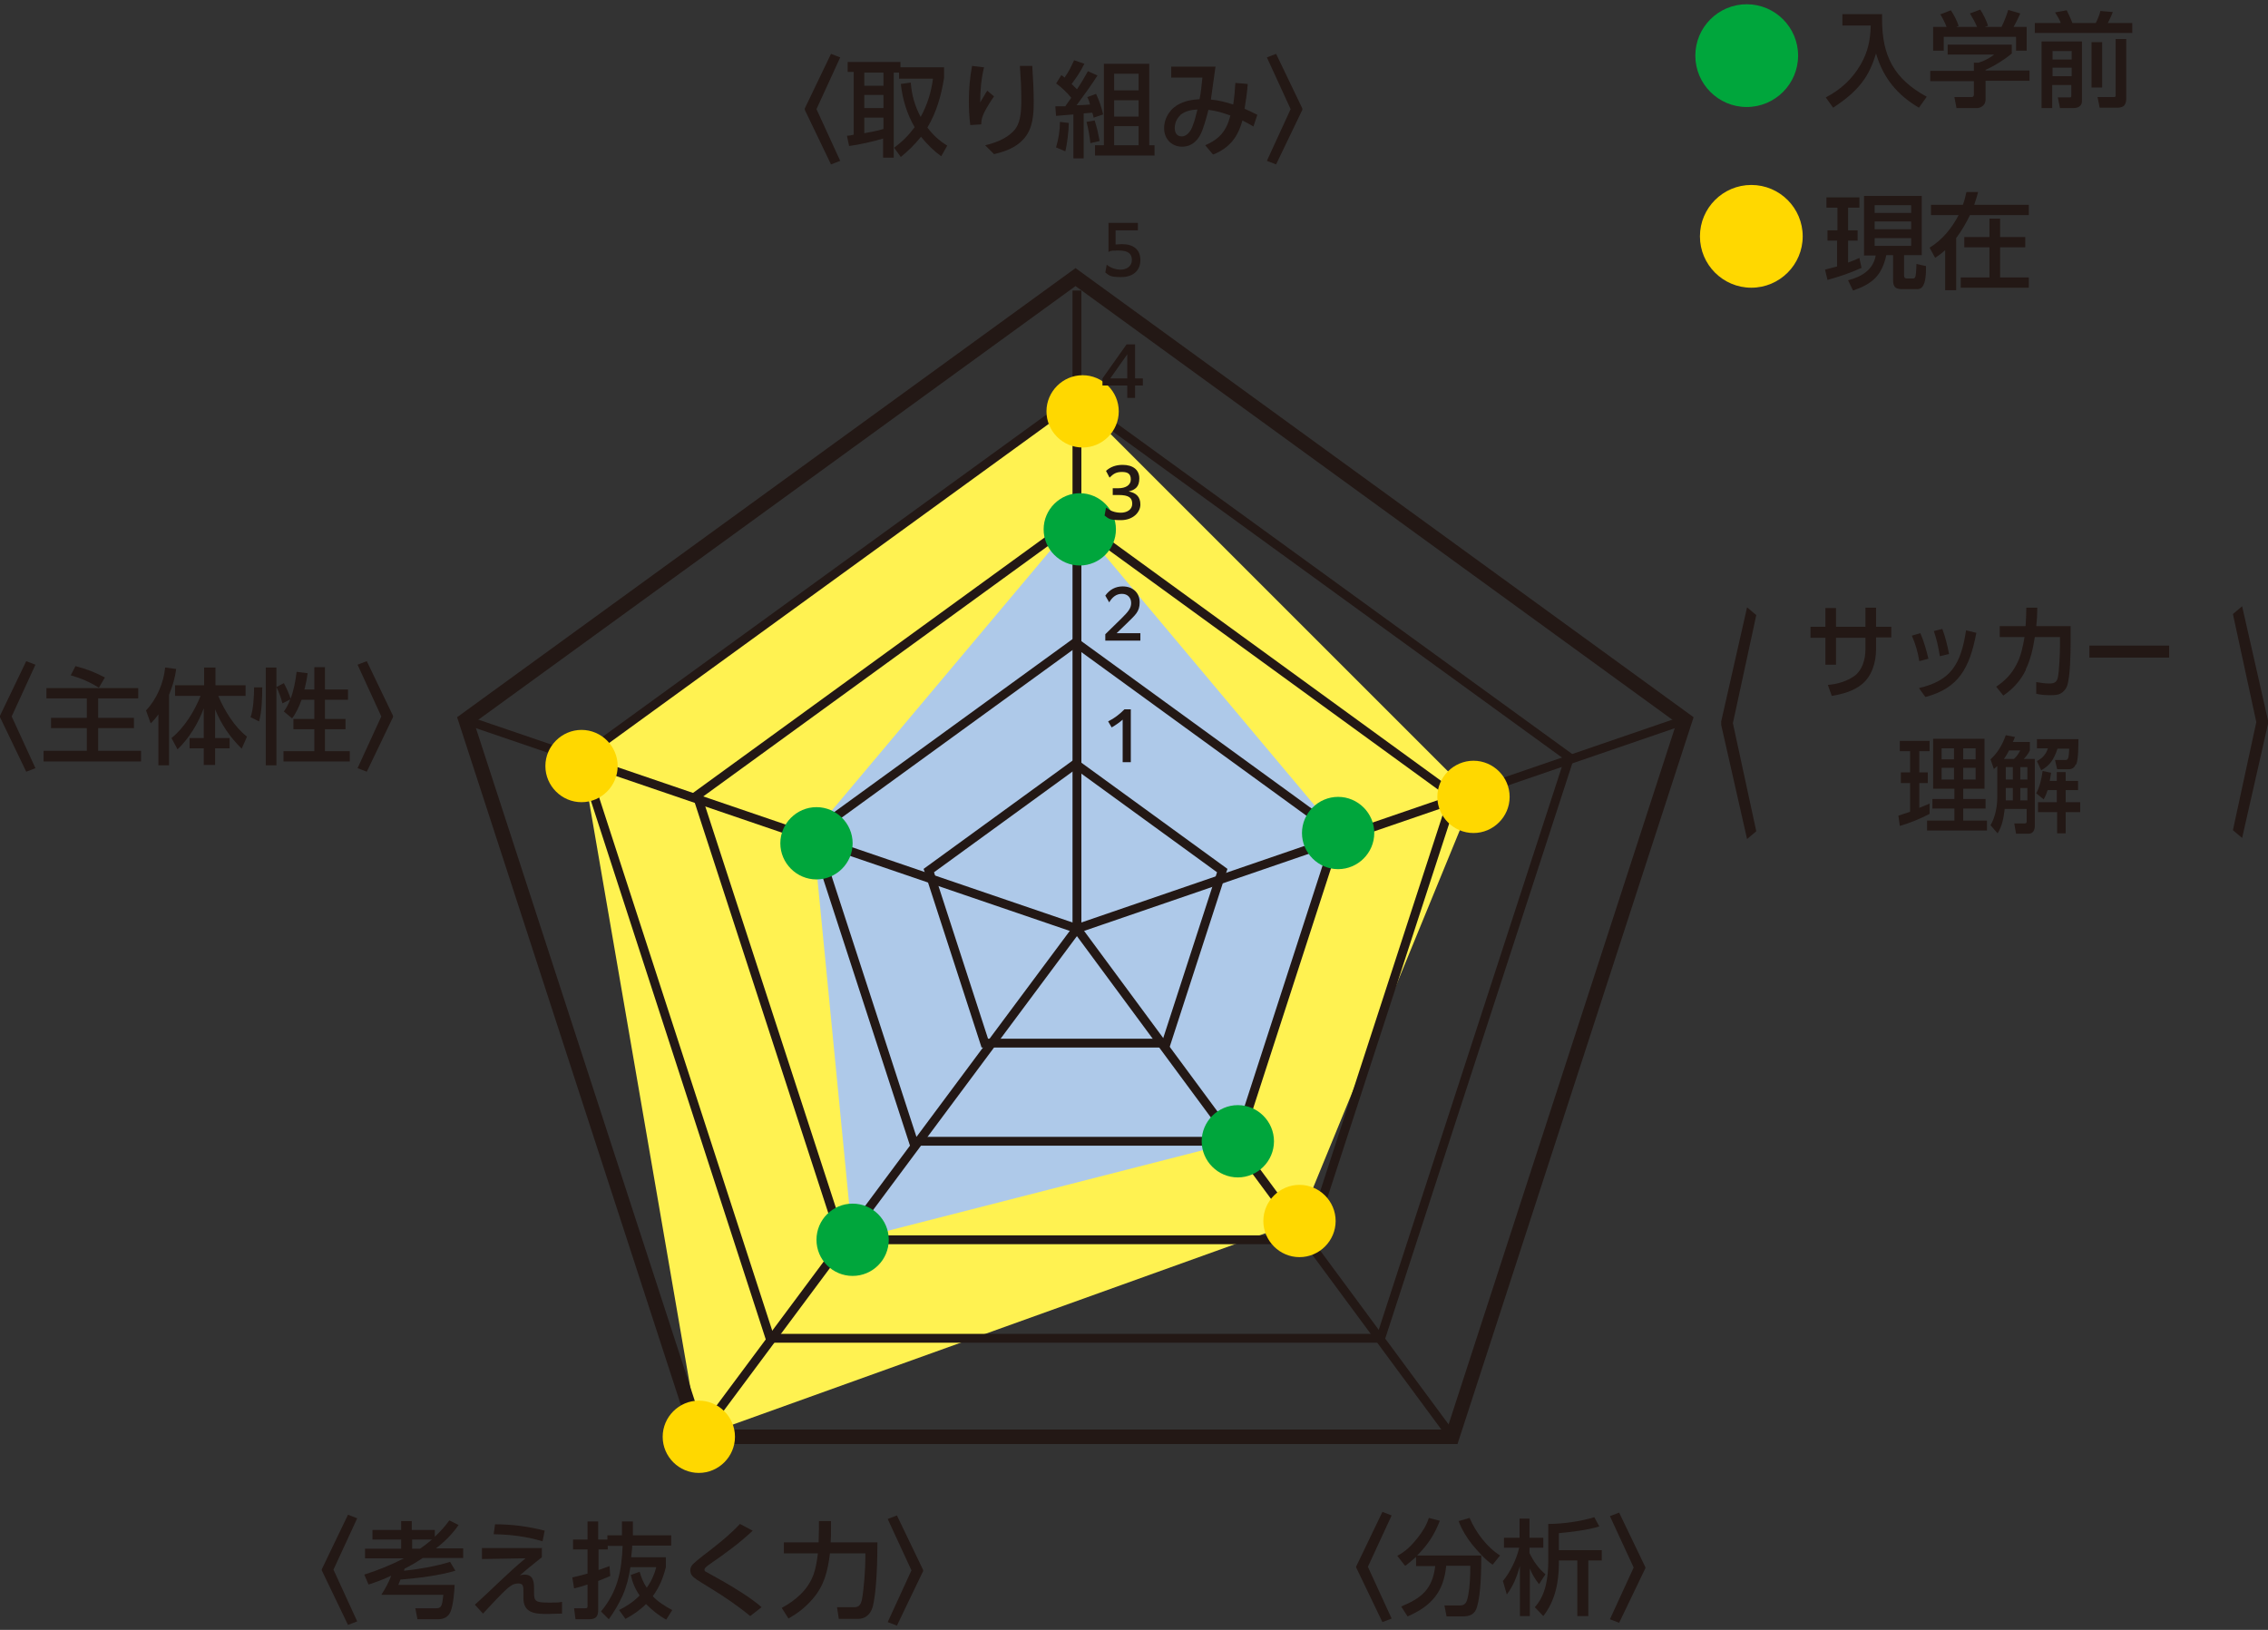 <?xml version="1.0" encoding="UTF-8"?>
<svg xmlns="http://www.w3.org/2000/svg" version="1.1" viewBox="0 0 640 460">
  <rect x="0" y="0" width="640" height="460" fill="#333333" stroke="none"/>
  <defs>
    <style>
      .cls-1 {
        stroke-width: 4.1px;
      }

      .cls-1, .cls-2 {
        fill: none;
        stroke: #231815;
        stroke-miterlimit: 10;
      }

      .cls-3 {
        fill: #ffd800;
      }

      .cls-2 {
        stroke-width: 2.5px;
      }

      .cls-4 {
        fill: #00a63c;
      }

      .cls-5 {
        fill: #fff251;
      }

      .cls-6 {
        fill: #231815;
      }

      .cls-7 {
        fill: #aec9e9;
      }
    </style>
  </defs>
  <!-- Generator: Adobe Illustrator 28.7.2, SVG Export Plug-In . SVG Version: 1.2.0 Build 154)  -->
  <g>
    <g id="_レイヤー_1" data-name="レイヤー_1">
      <g>
        <polygon class="cls-5" points="303.5 112.6 164.1 213.8 197.2 405.5 366.7 344.6 415.8 224.9 303.5 112.6"/>
        <polygon class="cls-7" points="229.4 235.1 303.5 146.9 377.5 235.1 349.3 322.1 240.6 349.9 229.4 235.1"/>
        <g>
          <polygon class="cls-1" points="197.2 405.5 131.4 203.2 303.5 78.2 475.5 203.2 409.8 405.5 197.2 405.5"/>
          <polygon class="cls-2" points="217.3 377.7 164.1 213.8 303.5 112.6 442.9 213.8 389.6 377.7 217.3 377.7"/>
          <polygon class="cls-2" points="237.5 349.9 196.7 224.5 303.5 146.9 410.2 224.5 369.4 349.9 237.5 349.9"/>
          <polygon class="cls-2" points="257.7 322.1 229.4 235.1 303.5 181.3 377.5 235.1 349.3 322.1 257.7 322.1"/>
          <polygon class="cls-2" points="277.9 294.4 262.1 245.7 303.5 215.6 344.9 245.7 329.1 294.4 277.9 294.4"/>
          <line class="cls-2" x1="303.9" y1="262.1" x2="303.9" y2="82"/>
          <line class="cls-2" x1="303.9" y1="262.1" x2="131.4" y2="203.2"/>
          <line class="cls-2" x1="303.9" y1="262.1" x2="197.2" y2="405.5"/>
          <line class="cls-2" x1="303.9" y1="262.1" x2="409.8" y2="405.5"/>
          <line class="cls-2" x1="303.9" y1="262.1" x2="475.5" y2="203.2"/>
        </g>
        <path class="cls-4" d="M240.6,238c0,5.6-4.6,10.2-10.2,10.2s-10.2-4.6-10.2-10.2,4.6-10.2,10.2-10.2,10.2,4.6,10.2,10.2Z"/>
        <path class="cls-4" d="M359.5,322.1c0,5.6-4.6,10.2-10.2,10.2s-10.2-4.6-10.2-10.2,4.6-10.2,10.2-10.2,10.2,4.6,10.2,10.2Z"/>
        <path class="cls-4" d="M387.8,235.1c0,5.6-4.6,10.2-10.2,10.2s-10.2-4.6-10.2-10.2,4.6-10.2,10.2-10.2,10.2,4.6,10.2,10.2Z"/>
        <path class="cls-4" d="M507.4,15.7c0,8-6.5,14.5-14.5,14.5s-14.5-6.5-14.5-14.5,6.5-14.5,14.5-14.5,14.5,6.5,14.5,14.5Z"/>
        <path class="cls-4" d="M314.9,149.4c0,5.6-4.6,10.2-10.2,10.2s-10.2-4.6-10.2-10.2,4.6-10.2,10.2-10.2,10.2,4.6,10.2,10.2Z"/>
        <g>
          <path class="cls-6" d="M227.1,31v-.4l7.4-15.4,2.6,1-6.7,14.6,6.7,14.6-2.6,1-7.4-15.4Z"/>
          <path class="cls-6" d="M263.4,22.2h-9.7v-1.7h-1.5v24h-3v-5.4c-2.6.8-7,1.8-9.6,2.1l-.6-2.9c.7,0,1.2-.1,1.9-.3v-17.7h-1.7v-2.8h14.9v1.5h12.3v3c-.8,5-2.1,9.6-4.7,14,1.6,2.1,3.3,3.7,5.6,5.1l-1.7,3c-2.2-1.6-3.9-3.3-5.7-5.5-1.8,2.2-3.5,3.9-5.7,5.7l-1.9-2.6c2.3-1.7,4.1-3.5,5.8-5.8-2.2-3.8-3.4-7.8-3.9-12.2l2.8-.4c.3,3.6,1.1,6.5,2.8,9.7,1.9-3.5,3-7,3.5-11ZM243.9,20.5v3.7h5.4v-3.7h-5.4ZM243.9,26.8v3.7h5.4v-3.7h-5.4ZM249.3,36.4v-3.2h-5.4v4.4c1.9-.4,3.5-.6,5.4-1.2Z"/>
          <path class="cls-6" d="M277.7,18.9c-.8,3.3-1.1,6.5-1.1,10,.7-1.1,1.3-2.3,2-3.3l1.9,1.6c-1,1.4-1.9,2.9-2.7,4.4-.6,1.3-.9,2.1-.9,3.5l-3.1.2c-.3-2.3-.4-4.6-.4-6.9,0-3.4.3-6.5.9-9.8l3.4.4ZM291.3,18.7c.2,3.3.4,6.6.4,9.9s-.1,7.8-3,10.8c-2.1,2.3-5.2,3.4-8.2,4.1l-2.5-2.5c2.9-.7,5.9-1.8,8-4,1.9-2,2.2-4.9,2.2-8.9s-.2-6.3-.4-9.5h3.5Z"/>
          <path class="cls-6" d="M298,23.6l1.5-2.4c.3.2.6.4.9.7,1.4-2,1.7-2.8,2.7-4.9l2.9,1c-1.1,2.2-2.1,3.7-3.6,5.7.5.5,1,1,1.5,1.5,1.1-1.6,2.1-3.3,3.1-5.1l2.7,1.2c-1.8,2.8-3.9,5.7-5.9,8.4,1.3,0,2.5-.1,3.8-.2-.2-.8-.4-1.4-.8-2.1l2.5-.9c1,2.2,1.4,3.4,2,5.8l-2.7.9c-.1-.5-.2-1-.4-1.4l-2.4.2v12.7h-2.9v-12.4c-1.6.1-3.3.3-4.9.4l-.2-2.7c.9,0,1.8,0,2.8,0,.6-.8,1.1-1.6,1.7-2.4-1.3-1.6-2.7-2.9-4.2-4ZM300.6,42.7l-2.6-1.1c.7-2.3,1.1-4.8,1.1-7.2l2.5.3c0,2.1-.5,6.2-1,8.1ZM310.3,39.8l-2.6.6c-.3-2.3-.5-3.7-1.1-6l2.3-.4c.8,2.6.9,3.2,1.4,5.8ZM324.3,18v23h1.5v2.9h-16.8v-2.9h2.5v-23h12.8ZM314.4,20.8v4.7h6.9v-4.7h-6.9ZM314.4,28.3v4.6h6.9v-4.6h-6.9ZM314.4,35.6v5.4h6.9v-5.4h-6.9Z"/>
          <path class="cls-6" d="M342.2,43.5l-2.1-2.5c4.1-1.8,6-4.1,7.1-8.4-2.2-.8-3.9-1.3-6.2-1.6-.4,1.7-1.1,4.1-1.7,5.7-.9,2.6-2.8,4.7-5.7,4.7s-5.1-2.1-5.1-5.2,1.9-5.8,4.6-7c1.7-.8,3.4-1.1,5.4-1.2.4-2,.6-4.1.8-6.1h-8.8c0,.1,0-3.1,0-3.1h12.5c-.4,3.1-.9,6.2-1.3,9.3,2.1.2,4.2.7,6.3,1.4.3-2,.5-4.1.6-6.1l3.5.3c-.2,2.6-.5,4.5-.9,7,1.2.5,2.4,1.1,3.6,1.7l-1.1,3.3c-1-.6-2.1-1.2-3.1-1.7-1.3,4.7-3.6,7.7-8.2,9.6ZM333.1,32.5c-1,.9-1.6,2.2-1.6,3.6s.6,2.4,2,2.4,2.6-1.5,3.1-3.1c.6-1.5.9-3,1.3-4.5-1.8.1-3.4.4-4.9,1.6Z"/>
          <path class="cls-6" d="M367.5,30.6v.4l-7.4,15.4-2.6-1,6.7-14.6-6.7-14.6,2.6-1,7.4,15.4Z"/>
        </g>
        <g>
          <path class="cls-6" d="M531.1,3.9c0,.5,0,1.1,0,1.6,0,10.3,3.4,16.8,12.6,21.8l-2.2,3.1c-6.1-3.6-10.1-8.4-12.1-15.3-.9,2.9-2.1,5.8-4,8.2-2.2,2.9-5.1,5.1-8.1,7.1l-2.1-2.9c4.2-2.2,7.4-5.1,9.8-9.2,2.1-3.6,2.8-7,2.9-11.1h-8v-3.2h11.3Z"/>
          <path class="cls-6" d="M567.8,15c-1.8,1.6-5.3,3.8-7.5,4.7v.2h12.4v2.9h-12.4v5.3c0,1.8-1.6,2.4-2.4,2.4h-5.8l-.6-3.1h4.7c.8,0,.8-.4.8-.9v-3.6h-12.3v-2.9h12.3v-2.3h1.3c1.4-.4,3.2-1.3,4.4-2.3h-13.1v-2.8h18.1v2.4ZM547.7,4l2.8-1.1c.9,1.3,1.7,2.9,2.2,4.4l-.7.3h5.9c-.6-1.4-1.2-2.5-2-3.8l2.9-1.1c.8,1.2,1.8,3.2,2.2,4.6l-1,.3h4.8c.8-1.6,1.4-3.2,1.9-4.8l3.4,1c-.7,1.5-1.1,2.4-1.9,3.8h3.7v6.7h-3v-3.9h-20.4v3.9h-3v-6.7h3.8c-.5-1.3-1.1-2.5-1.8-3.6Z"/>
          <path class="cls-6" d="M581.5,6.4c-.4-1-1-2-1.6-2.9l3.3-.6c.5,1,1.2,2.5,1.6,3.6h6.6c.5-1,1.1-2.4,1.3-3.4l3.5.3c-.4,1.1-.9,2.1-1.4,3.1h6.9v2.8h-27.5v-2.8h7.2ZM587.5,11.7v16.1c0,1,0,1.4-.3,1.8-.5.8-1.5.9-2.2.9h-3.7l-.6-3h3.1c.6,0,.7,0,.7-.6v-2.9h-5.4v6.5h-3V11.7h11.3ZM579.2,14.4v2.4h5.4v-2.4h-5.4ZM579.2,19.1v2.4h5.4v-2.4h-5.4ZM590.2,11.9h3v12.8h-3v-12.8ZM600,11v16.8c0,.7-.1,1.4-.6,2-.5.5-1.3.6-2.1.6h-4.8l-.6-3h4.5c.2,0,.6,0,.6-.3V11h3.1Z"/>
          <path class="cls-6" d="M518.5,67.9h-2.8v-2.9h2.8v-6.4h-3.1v-2.9h9.3v2.9h-3.2v6.4h2.7v2.9h-2.7v6.2c1.1-.4,2.1-.8,3.2-1.3l.6,2.8c-2.8,1.3-6.6,2.6-9.6,3.4l-.7-2.9c1.2-.3,2.3-.6,3.4-.9v-7.2ZM542.3,55.2v16.8h-5v5.5c0,.8.1,1.1,1,1.1h1.5c.7,0,.9-.4,1-4.1l2.7.6c0,1.5,0,4.8-1.1,5.9-.3.4-.8.6-1.4.6h-4.3c-1.9,0-2.5-.7-2.5-2.6v-7h-1.9c-1.3,5.8-3.9,8.1-9.4,10l-1.4-2.9c3.8-1,7.1-2.9,7.8-7h-3.3v-16.8h16.3ZM529,57.9v2.2h10.3v-2.2h-10.3ZM529,62.5v2.2h10.3v-2.2h-10.3ZM529,67.2v2.2h10.3v-2.2h-10.3Z"/>
          <path class="cls-6" d="M546.1,72.8l-1.6-2.9c3.5-2.1,6.3-5.5,8.2-9.2h-7.8v-2.9h9c.5-1.3.7-2.4,1-3.6h3.3c-.3,1.2-.7,2.4-1.1,3.6h15.4v2.9h-16.6c-1.1,2.3-2.4,4.5-3.9,6.5v14.7h-3.1v-11.3c-1,.9-1.8,1.5-2.9,2.2ZM571.5,69.8h-7.1v8.5h8.1v2.9h-19.2v-2.9h8.1v-8.5h-7.1v-2.9h7.1v-5.2h3v5.2h7.1v2.9Z"/>
        </g>
        <g>
          <path class="cls-6" d="M533.7,176.8v3.1h-4.3v3.3c0,3.8-1.2,7.7-4.1,10-2.4,1.9-5.4,2.7-8.4,3.2l-1.1-3.1c2.6-.2,5.4-1,7.6-2.6,2.1-1.6,3-4.6,3-7.4v-3.3h-8.3v7.6h-3v-7.6h-4.2v-3.1h4.2v-5.3h3v5.3h8.3v-5.4h3v5.4h4.3Z"/>
          <path class="cls-6" d="M544.2,185.9l-2.6.7c-.4-2.6-1.1-4.9-2.1-7.2l2.4-.7c1,2.3,1.7,4.8,2.3,7.3ZM543.3,196.7l-1.8-2.5c8.9-2.1,11.8-6.5,13.3-16.3l2.9.7c-1.9,10-5,15.6-14.3,18.1ZM549.9,184.6l-2.5.6c-.4-2.5-.9-4.8-1.7-7.1l2.4-.6c.8,2.1,1.5,4.9,1.9,7.1Z"/>
          <path class="cls-6" d="M571.7,189c-1.5,3.1-3.7,5.5-6.4,7.3l-2-2.5c2.4-1.6,4.3-3.5,5.7-6.2,1.3-2.4,1.8-5,2.3-7.8h-7v-3.1h7.3c.1-1.7.2-3.5.2-5.2h3.1c0,1.8-.1,3.5-.3,5.2h9.7v4.9c0,2.9-.1,9.4-1,12-.4,1.1-1.4,2.1-2.5,2.4-.8.2-1.6.2-2.4.2-1.3,0-2.5-.1-3.8-.4v-3.3c1.2.2,2.4.4,3.7.4s2.1-.3,2.4-1.7c.4-1.9.6-7,.6-9v-2.4h-7.1c-.5,3.2-1.2,6.4-2.6,9.2Z"/>
          <path class="cls-6" d="M612.1,182.2v3.4h-22.5v-3.4h22.5Z"/>
          <path class="cls-6" d="M539,221h-2.6v-3h2.6v-6h-2.9v-2.9h8.4v2.9h-2.9v6h2.4v3h-2.4v7c.9-.4,1.9-.8,2.9-1.2v2.9c-2.4,1.3-5.9,2.7-8.4,3.4l-.4-2.9c1.1-.4,2.2-.7,3.3-1.1v-8ZM560,208.5v14.1h-6v2.9h6.3v2.7h-6.3v3.4h6.7v2.8h-16.9v-2.8h7.7v-3.4h-6.2v-2.7h6.2v-2.9h-6v-14.1h14.6ZM547.9,211.2v3.1h3.5v-3.1h-3.5ZM547.9,216.7v3.3h3.5v-3.3h-3.5ZM554,211.2v3.1h3.5v-3.1h-3.5ZM554,216.7v3.3h3.5v-3.3h-3.5Z"/>
          <path class="cls-6" d="M562.7,217.2l-1-2.9c2-1.8,3.4-4.2,4.3-6.8l2.6.5c-.2.5-.4,1-.6,1.4h4.8v2.4c-.5,1-1,1.6-1.7,2.4h3.1v18.8c0,1.3-.5,2.3-1.8,2.3h-3.5l-.5-2.9h2.7c.5,0,.8,0,.8-.6v-3.5h-6.2c-.3,2.5-.7,4.8-2,6.9l-2-2.3c1.3-2.2,1.9-5.2,1.9-7.8v-8.9c-.3.3-.7.6-1,.9ZM568.3,214.2c.9-.8,1.2-1.4,1.8-2.4h-3.2c-.4.9-.9,1.6-1.4,2.4h2.8ZM566,216.5v3.5h2v-3.5h-2ZM566,222.4v3.5h2v-3.5h-2ZM570.1,216.5v3.5h2v-3.5h-2ZM570.1,222.4v3.5h2v-3.5h-2ZM576.7,225.6l-2.1-1.7c1-1.9,1.5-4.1,1.8-6.3l2.4.5c-.1.8-.3,1.6-.4,2.3h2v-2.5h2.5v2.5h3.5v2.6h-3.5v3.4h4.1v2.8h-4.1v6h-2.4v-6h-5.4v-2.8h5.3v-3.4h-2.6c-.3,1-.6,1.7-1.1,2.6ZM585.7,215.8c-.3.9-1.1,1.3-1.9,1.3h-3.3l-.6-2.6h2.8c.8,0,1.1-.1,1.2-3.2h-3.3c-1,3-2.1,4.7-4.6,6.1l-1.2-2.6c1.5-.8,2.5-1.8,3.1-3.6h-3.1v-2.6h11.7c0,1.7,0,5.6-.6,7.1Z"/>
        </g>
        <g>
          <path class="cls-6" d="M90.8,443.3v-.4l7.4-15.4,2.6,1-6.7,14.5,6.7,14.6-2.6,1-7.4-15.4Z"/>
          <path class="cls-6" d="M114.1,443.3c4-.4,9.1-1.3,12.9-2.5l1.5,2.5c-4.7,1.4-10.6,2.1-15.5,2.5-.2.5-.4,1-.6,1.5h15.9c-.1,2-.4,5.6-1.1,7.4-.6,1.6-1.9,2.3-3.6,2.3h-5.8l-.6-3.1h6c1.6,0,1.6-1.4,1.9-3.8h-17.5c1.1-1.7,2.1-3.5,2.8-5.4-2.1,1-4.2,1.8-6.4,2.5l-1.2-2.8c4-1.3,7.5-2.7,11.2-4.6h-11v-2.7h10.2v-2.6h-8.1v-2.7h8.1v-2.5h3v2.5h6.5v1.9c1.7-1.6,2.7-2.7,4.1-4.6l2.6,1.3c-1.8,2.6-3.9,4.7-6.4,6.6h7.7v2.7h-11.4c-1.6,1.1-3.3,2.1-5.1,3l-.2.5ZM116.3,434.5v2.6h2.2c1.2-.8,2.2-1.6,3.4-2.6h-5.6Z"/>
          <path class="cls-6" d="M152.9,436.8v2.7c-1.2,1-2.4,1.9-3.6,2.9-.9.7-1.7,1.5-2.6,2.2.5-.1.8-.2,1.3-.2,2.5,0,2.7,2,2.7,4v1.1c0,2.4.4,2.8,4.2,2.8s2.5-.1,3.7-.2v3.3c-1.3,0-2.7.1-4.1.1-3.3,0-6.8-.1-6.8-4.5v-1.8c0-1.4,0-2.3-1.4-2.3s-2.1.6-3,1.3c-2.4,2.1-4.8,4.9-7,7.2l-2.3-2.5c4.8-4.3,9.3-9,14.3-13.1l-12.3.2v-3.1h17.1ZM153.7,432l-.6,3c-4.7-1.4-8.9-1.9-13.8-2l.4-2.8c4.8,0,9.4.6,14,1.8Z"/>
          <path class="cls-6" d="M171.5,436.2v1.1h-2.6v5.8c1.1-.4,2.1-.7,3.1-1.1l.2,2.8c-1.1.5-2.2.9-3.4,1.4v8.1c0,1.9-.6,2.7-2.6,2.7h-3.8l-.4-3.1h3.1c.6,0,.7-.1.7-.7v-6c-1.2.4-2.5.8-3.8,1.1l-.5-3.1c1.4-.3,2.9-.7,4.3-1.1v-6.8h-4.1v-2.8h4.1v-5.1h3v5.1h2.6v-1.2h4.1c0-1.3,0-2.6,0-3.9h3.1c0,1.3,0,2.6,0,3.9h10.8v2.9h-11c0,1.1-.2,2.2-.3,3.3h9.8v2.8c-.8,3.1-1.8,5.6-3.7,8.2,1.5,1.6,3.6,2.9,5.5,3.9l-1.7,2.7c-2.2-1.2-3.9-2.6-5.7-4.4-1.8,1.8-3.6,3-5.8,4.2l-1.8-2.5c2.2-1.1,4-2.3,5.8-4.1-1.3-1.9-2-3.6-2.5-5.8l2.5-.9c.5,1.7,1,3,2,4.5,1.3-1.8,2.1-3.6,2.7-5.8h-7.3c-.5,3-1,5.2-2.2,8-1.1,2.4-2.4,4.6-3.9,6.7l-2.2-2.2c4.7-5.7,5.8-11.3,6.1-18.5h-4Z"/>
          <path class="cls-6" d="M200.5,441.3c-1,.7-1.7,1.2-1.7,1.7s.4.6.6.7c1.4.8,2.9,1.6,4.3,2.4,3.2,1.8,8.6,5.1,11.2,7.5l-3.2,2.5c-3.5-2.9-7.2-5.4-11.1-7.8-1.1-.7-4-2.4-4.8-3.1-.6-.5-1-1.1-1-2s.4-1.4.9-1.9c.9-.9,3.9-3.2,5.1-4.1,2.8-2.2,5.6-4.5,8-7.1l3.6,1.9c-3.7,3.5-7.7,6.4-11.9,9.3Z"/>
          <path class="cls-6" d="M221.2,438.4v-3.1h9.8c0-1,.1-2.9.1-3.9v-2.1h3.4v2.3c0,1.2,0,2.5-.1,3.7h13.2c0,4.6-.2,14.3-1.4,18.4-.6,1.9-2,3.2-4.1,3.2h-5.4l-.5-3.3h4.9c1.4,0,1.8-.9,2.1-2,.6-3.2,1-8.9,1-12.2v-1h-10c-.6,4.9-1.6,9.2-5,13-2,2.3-4.1,3.9-6.7,5.4l-1.9-3c4-2.2,7.4-5.1,9-9.5.6-1.7,1-4.1,1.2-5.9h-9.6Z"/>
          <path class="cls-6" d="M260.5,443v.4l-7.4,15.4-2.6-1,6.7-14.6-6.7-14.5,2.6-1,7.4,15.4Z"/>
        </g>
        <g>
          <path class="cls-6" d="M382.7,442.5v-.4l7.4-15.4,2.6,1-6.7,14.5,6.7,14.6-2.6,1-7.4-15.4Z"/>
          <path class="cls-6" d="M396.4,441.8l-2.1-2.7c2.3-1.2,4-2.9,5.6-4.9,1.5-1.9,2.6-3.6,3.3-5.8l3.1.8c-1.5,3.9-3.4,6.8-6.4,9.8h18.1c0,4-.1,10.8-1.2,14.5-.6,2.1-2,2.7-4.1,2.7h-4.5l-.6-3.1h4.5c1.7,0,1.9-1.5,2.2-2.8.5-2.7.6-5.6.6-8.4h-6.8c-.7,7.4-4.2,11.4-10.9,14.3l-1.8-2.8c5.8-2.4,8.8-4.9,9.6-11.4h-5.4v-2.6c-1,.9-2,1.7-3,2.5ZM415.5,436c-1.6-2-3-4.3-3.9-6.7l3.1-.9c1.7,4,4.9,8.3,8.6,10.6l-2.1,2.6c-2.1-1.4-4-3.6-5.6-5.5Z"/>
          <path class="cls-6" d="M424.4,436.8v-2.8h4.4v-5.4h2.8v5.4h3.9v2.8h-3.9v1.5c1.1,2.3,2.5,4.3,4.5,6l-1.8,2.8c-1.1-1.4-1.9-2.7-2.6-4.4v13.4h-2.8v-14.1c-.9,3-1.8,5.5-3.7,8l-1.1-3.8c2.1-2.5,3.9-6.3,4.6-9.4h-4.2ZM452,437.4v3h-3.8v15.7h-3.1v-15.7h-5.2v.6c0,5.5-1,10.7-4.4,15.1l-2.4-2.5c3.2-3.5,3.8-8.6,3.8-13.1v-10.4c4.1,0,9-.7,13-1.9l1.4,2.6c-3.1,1-8.1,1.6-11.4,1.9v4.8h12.1Z"/>
          <path class="cls-6" d="M464.3,442.2v.4l-7.4,15.4-2.6-1,6.7-14.6-6.7-14.5,2.6-1,7.4,15.4Z"/>
        </g>
        <path class="cls-3" d="M376.9,344.6c0,5.6-4.6,10.2-10.2,10.2s-10.2-4.6-10.2-10.2,4.6-10.2,10.2-10.2,10.2,4.6,10.2,10.2Z"/>
        <path class="cls-3" d="M174.3,216.2c0,5.6-4.6,10.2-10.2,10.2s-10.2-4.6-10.2-10.2,4.6-10.2,10.2-10.2,10.2,4.6,10.2,10.2Z"/>
        <path class="cls-3" d="M315.7,116.1c0,5.6-4.6,10.2-10.2,10.2s-10.2-4.6-10.2-10.2,4.6-10.2,10.2-10.2,10.2,4.6,10.2,10.2Z"/>
        <path class="cls-3" d="M508.7,66.7c0,8-6.5,14.5-14.5,14.5s-14.5-6.5-14.5-14.5,6.5-14.5,14.5-14.5,14.5,6.5,14.5,14.5Z"/>
        <path class="cls-3" d="M426,224.9c0,5.6-4.6,10.2-10.2,10.2s-10.2-4.6-10.2-10.2,4.6-10.2,10.2-10.2,10.2,4.6,10.2,10.2Z"/>
        <circle class="cls-4" cx="240.6" cy="349.9" r="10.2"/>
        <g>
          <path class="cls-6" d="M312.3,74.7c1.1.9,2.5,1.4,4,1.4s3.1-.9,3.1-2.7-1-2.7-3.8-2.7-2.1.2-2.8.4v-8.2h8.3v2.1h-6.3v4c.5,0,1.2-.1,1.8-.1,3.2,0,5.2,1.5,5.2,4.5s-2.1,4.8-5.4,4.8-3.4-.5-4.5-1.3l.4-2.2Z"/>
          <path class="cls-6" d="M318.1,108.8h-7v-2l6.8-9.6h2.4v9.6h2.2v2h-2.2v3.5h-2.2v-3.5ZM318.1,106.8v-6.8l-4.8,6.8h4.8Z"/>
          <path class="cls-6" d="M312.2,143.3c1.1.9,2.5,1.4,4.1,1.4s3.2-.8,3.2-2.5-.9-2.5-3.9-2.5h-1.6v-1.9h1.5c2.2,0,3.6-.9,3.6-2.5s-.9-2.1-2.5-2.1-2.4.5-3.5,1.6l-1-1.9c1.3-1.2,2.9-1.7,4.7-1.7,2.9,0,4.7,1.4,4.7,3.8s-1.1,3.2-3,3.7c2.1.4,3.3,1.5,3.3,3.7s-2.1,4.4-5.5,4.4-3.5-.5-4.6-1.3l.4-2.2Z"/>
          <path class="cls-6" d="M311.9,179l4.6-4.5c1.8-1.8,2.7-2.8,2.7-4.3s-1-2.6-2.6-2.6-2.7.9-3.6,2.4l-1.1-1.9c1.2-1.7,2.9-2.6,4.9-2.6,2.9,0,4.8,1.8,4.8,4.5s-1.3,3.6-3.6,5.9l-2.9,2.8h6.7v2.1h-9.9v-1.8Z"/>
          <path class="cls-6" d="M316.8,203.1c-.9.8-1.9,1.5-3.1,2.2l-1-1.7c1.8-.9,3.2-2,4.6-3.4h1.8v14.9h-2.3v-12Z"/>
        </g>
        <path class="cls-3" d="M207.4,405.5c0,5.6-4.6,10.2-10.2,10.2s-10.2-4.6-10.2-10.2,4.6-10.2,10.2-10.2,10.2,4.6,10.2,10.2Z"/>
        <g>
          <path class="cls-6" d="M0,202.4v-.4l7.4-15.4,2.6,1-6.7,14.6,6.7,14.6-2.6,1-7.4-15.4Z"/>
          <path class="cls-6" d="M39,194.2v2.9h-11.3v5.5h10.1v2.9h-10.1v6.4h12.1v3H12.3v-3h12.2v-6.4h-10.1v-2.9h10.1v-5.5h-11.4v-2.9h25.8ZM19.9,190.7l1.4-2.7c3.1.8,5.4,1.7,8.3,3.2l-1.7,2.9c-2.5-1.6-5.1-2.7-7.9-3.5Z"/>
          <path class="cls-6" d="M42.5,204.1l-1.3-3.6c3-3.1,5-7.8,5.4-12.1l3.1.4c-.3,2.6-1,4.8-2,7.3v19.9h-3v-14.4c-.7,1-1.3,1.7-2.1,2.5ZM49.4,196.4v-3h8.2v-5h3.2v5h8.5v3h-7.7c1.7,4.1,4.6,8.8,8.1,11.5l-1.5,3.4c-3.4-3.4-5.6-6.6-7.5-11.1v8.1h4.1v2.9h-4.1v4.7h-3.2v-4.7h-4v-2.9h4v-8.4c-1.6,4.3-4.1,8.4-7.4,11.6l-1.7-3.2c3.6-2.9,6.5-7.6,8.2-11.9h-7.3Z"/>
          <path class="cls-6" d="M73.1,203.6l-2.4-1.2c.8-2,1-6.2,1-8.4h2.3c0,2.8-.1,6.9-.9,9.6ZM78,188.4v27.6h-3v-27.6h3ZM82.5,202.8l-2.4-2c.8-1.1,1.3-2.1,1.8-3.4l-2.2,1.1c-.4-1.6-1-3.2-1.7-4.6l2.1-1.1c.7,1.3,1.5,3,1.9,4.4.9-2.4,1.4-5,1.7-7.6l3.1.4c-.2,1.6-.5,3.1-.9,4.6h2.8v-6.3h3v6.3h6.5v2.9h-6.5v5.4h5.8v2.9h-5.8v6.2h7v2.9h-18.7v-2.9h8.7v-6.2h-5.9v-2.9h5.9v-5.4h-3.6c-.7,1.9-1.5,3.7-2.7,5.3Z"/>
          <path class="cls-6" d="M110.9,202v.4l-7.4,15.4-2.6-1,6.7-14.6-6.7-14.6,2.6-1,7.4,15.4Z"/>
        </g>
        <g>
          <path class="cls-6" d="M485.7,204.3v-.7l7.3-32.2,2.6,2.2-6.6,30.5,6.6,30.5-2.6,2.2-7.3-32.2Z"/>
          <path class="cls-6" d="M640,203.6v.7l-7.3,32.2-2.6-2.2,6.6-30.5-6.6-30.5,2.6-2.2,7.3,32.2Z"/>
        </g>
      </g>
    </g>
  </g>
</svg>